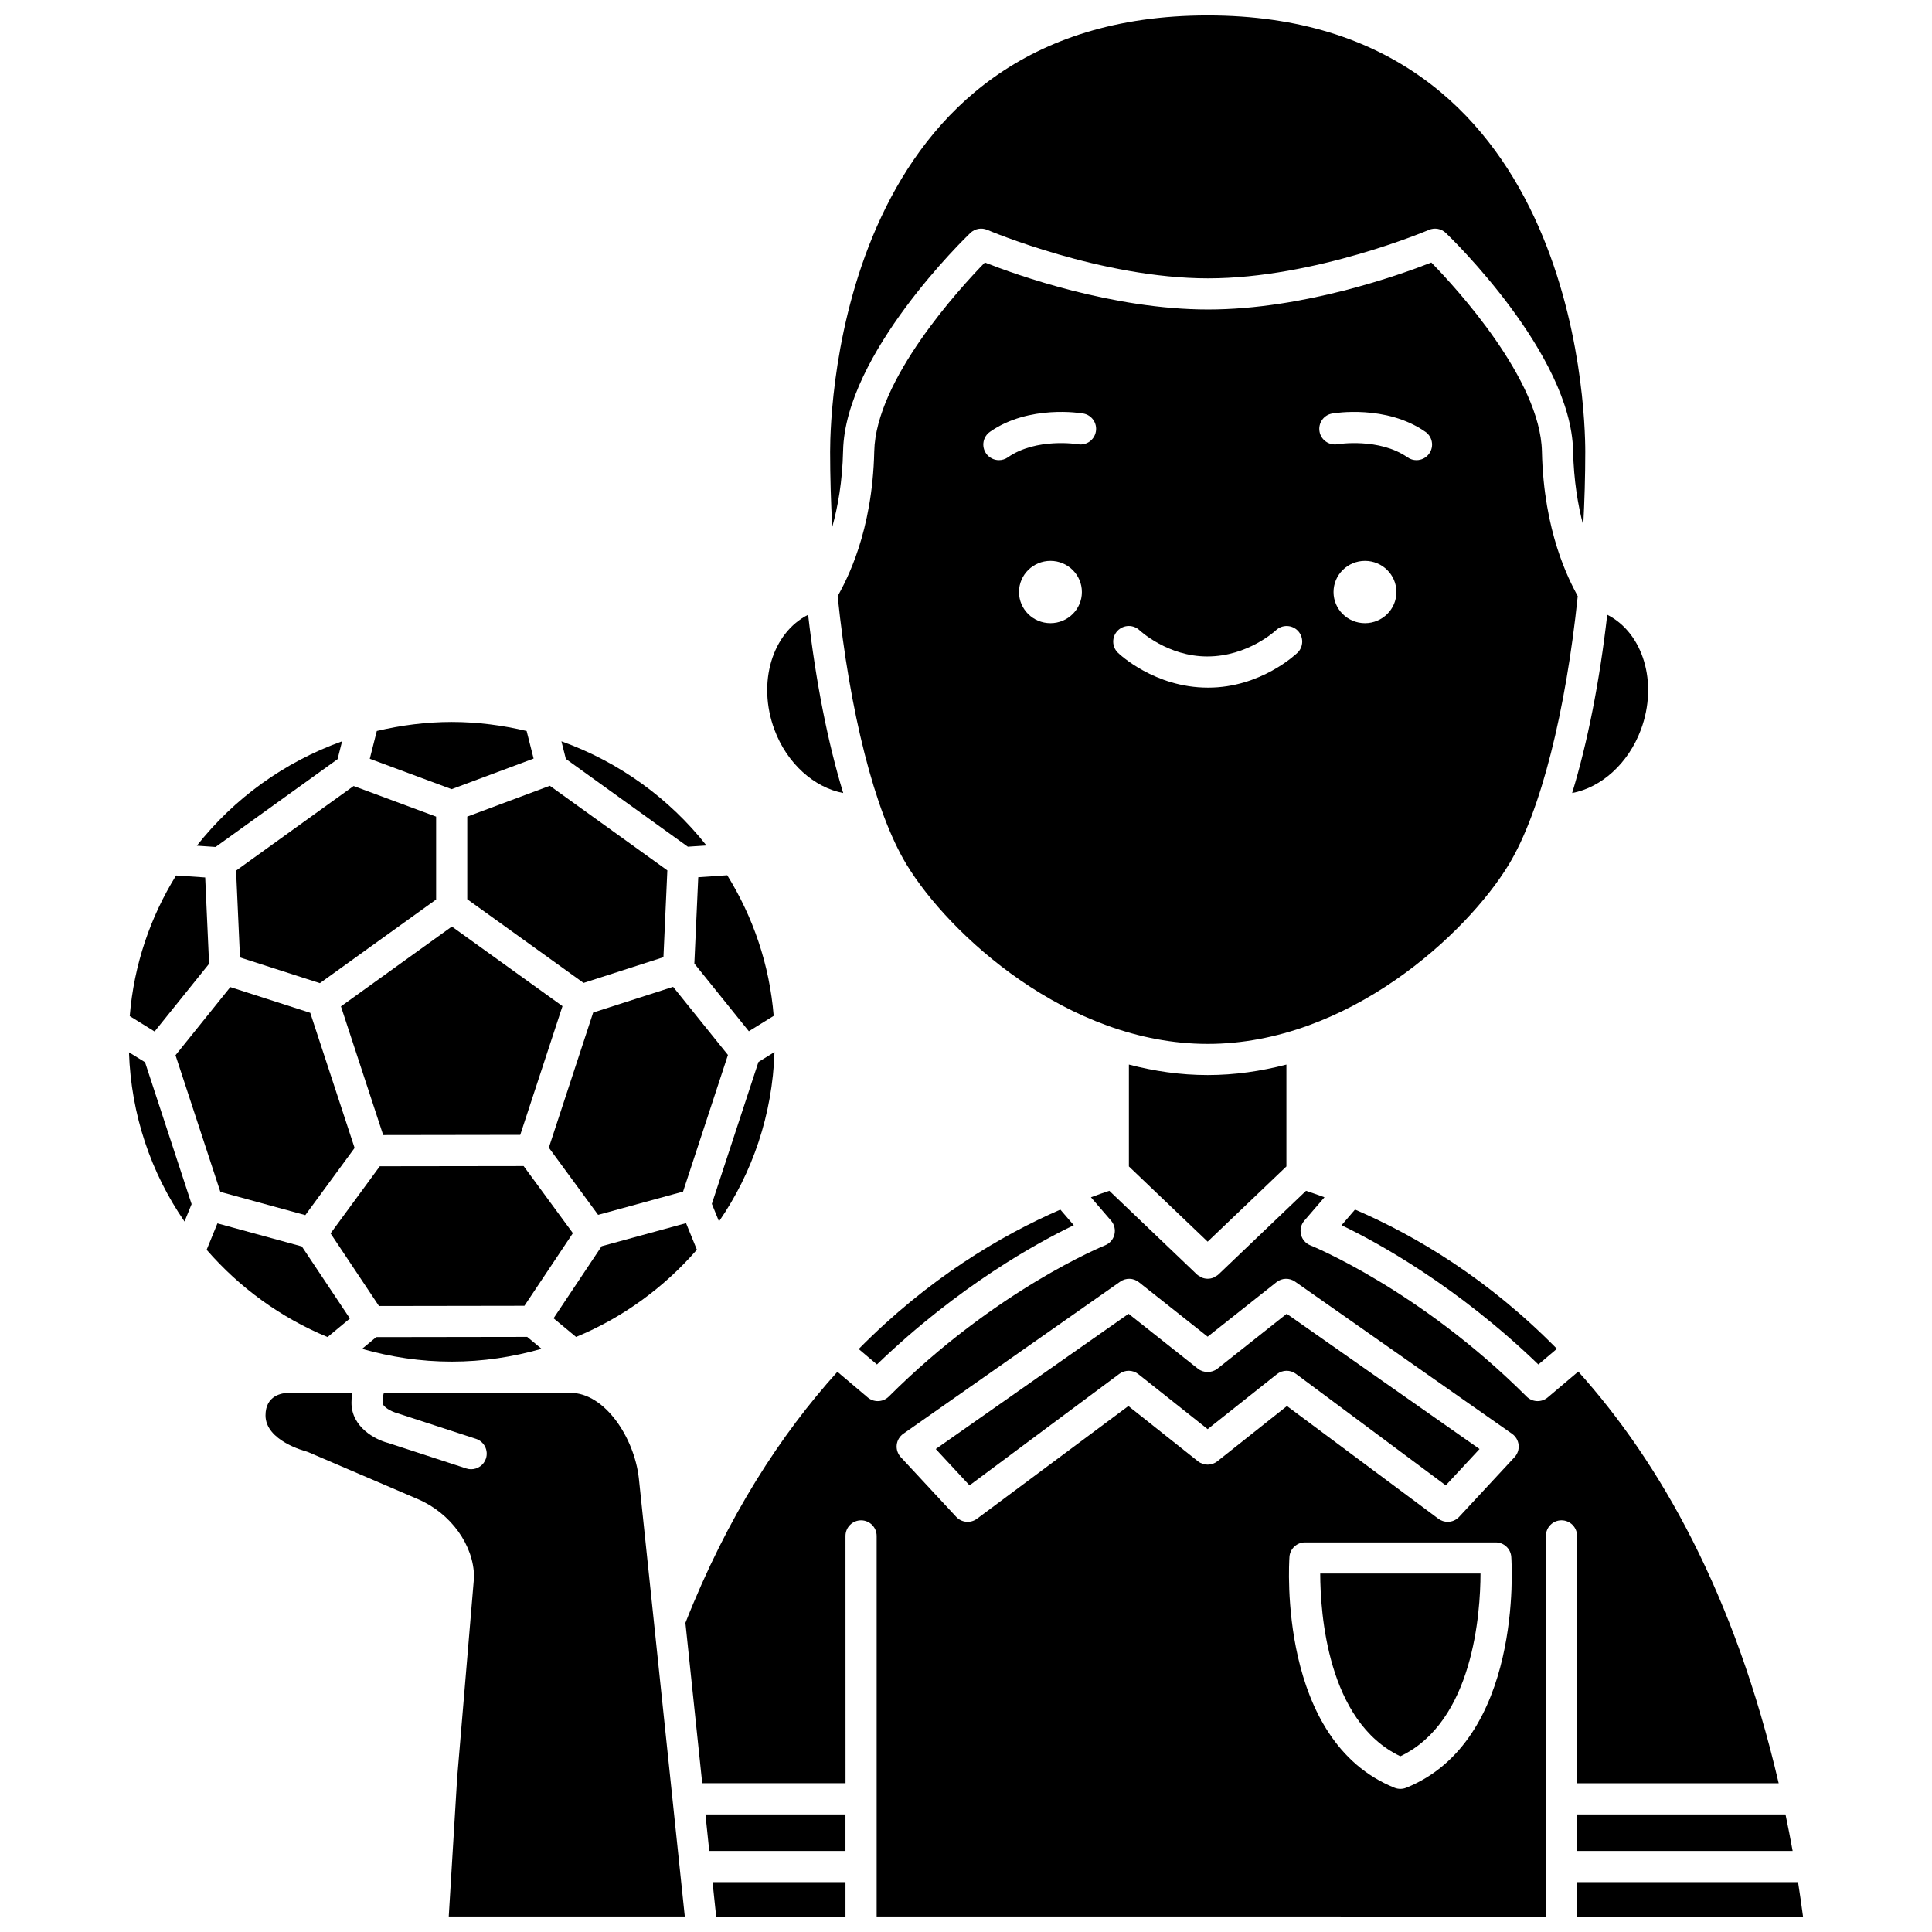 <?xml version="1.0" encoding="UTF-8"?>
<!-- Uploaded to: SVG Repo, www.svgrepo.com, Generator: SVG Repo Mixer Tools -->
<svg width="800px" height="800px" version="1.1" viewBox="144 144 512 512" xmlns="http://www.w3.org/2000/svg">
 <defs>
  <clipPath id="e">
   <path d="m363 148.09h202v135.91h-202z"/>
  </clipPath>
  <clipPath id="d">
   <path d="m561 642h61v9.902h-61z"/>
  </clipPath>
  <clipPath id="c">
   <path d="m332 642h37v9.902h-37z"/>
  </clipPath>
  <clipPath id="b">
   <path d="m325 459h291v192.9h-291z"/>
  </clipPath>
  <clipPath id="a">
   <path d="m214 513h112v138.9h-112z"/>
  </clipPath>
 </defs>
 <path d="m322.38 405.52-21.184 6.812-11.75 35.812 13.059 17.805 22.512-6.16 11.895-36.215z"/>
 <path d="m281.87 444.75 11.195-34.113-29.316-21.09-29.395 21.152 11.195 34.105z"/>
 <path d="m205.04 405.59-14.527 18.055 11.887 36.215 22.512 6.16 13.062-17.805-11.754-35.809z"/>
 <path d="m328.68 475.19-2.871-7.047-22.371 6.117-12.738 19.102 5.969 4.945c12.434-5.144 23.352-13.137 32.012-23.117z"/>
 <path d="m239.96 501.46c7.551 2.16 15.5 3.383 23.746 3.383h0.008c8.262 0 16.234-1.227 23.797-3.398l-3.797-3.152-40.016 0.059z"/>
 <path d="m349.25 422.8-4.254 2.633-12.348 37.602 1.895 4.652c8.871-12.871 14.168-28.289 14.707-44.887z"/>
 <path d="m328.01 399.35 14.445 17.941 6.582-4.078c-1.105-13.582-5.477-26.234-12.312-37.262l-7.68 0.527z"/>
 <path d="m282.77 453.02-38.117 0.051-13.051 17.793 12.832 19.242 38.547-0.059 12.84-19.246z"/>
 <path d="m499.52 468.7c9.473 4.547 30.453 15.984 52.164 36.906l4.91-4.156c-18.055-18.359-37.02-29.801-53.5-36.906z"/>
 <path d="m443.17 426.12v26.996l20.871 19.938 20.871-19.938v-26.992c-6.703 1.746-13.68 2.777-20.867 2.777-7.191 0-14.168-1.031-20.875-2.781z"/>
 <path d="m326.29 368.39 4.918-0.34c-9.844-12.469-23.117-22.109-38.426-27.594l1.176 4.664z"/>
 <path d="m562.02 301.81c-2.207-4.137-8.926-16.742-9.395-38.18-0.418-19.027-22.629-43.211-29.309-50.059-8.16 3.211-33.828 12.449-59.164 12.449-25.332 0-51-9.238-59.16-12.449-6.672 6.852-28.895 31.059-29.309 50.059-0.473 21.426-7.34 34.047-9.598 38.195-0.043 0.074-0.059 0.113-0.094 0.184 3.144 30.34 9.773 57.094 18.242 71.074 11.137 18.391 42.648 47.562 79.816 47.562s68.684-29.176 79.82-47.566c8.465-13.984 15.102-40.746 18.246-71.09-0.039-0.066-0.055-0.102-0.098-0.18zm-139.64 7.34c-4.606 0-8.332-3.695-8.332-8.258s3.734-8.258 8.332-8.258c4.602 0 8.332 3.695 8.332 8.258s-3.731 8.258-8.332 8.258zm7.277-47.426c-0.141-0.02-11.031-1.781-18.57 3.481-0.723 0.504-1.543 0.742-2.363 0.742-1.305 0-2.586-0.617-3.391-1.766-1.305-1.871-0.852-4.445 1.023-5.75 10.383-7.246 24.133-4.941 24.707-4.848 2.246 0.391 3.75 2.531 3.356 4.777-0.387 2.246-2.531 3.769-4.762 3.363zm58.18 55.27c-0.391 0.375-9.727 9.234-23.625 9.234h-0.105c-14.113 0-23.449-8.859-23.836-9.234-1.641-1.582-1.684-4.199-0.098-5.84 1.582-1.637 4.188-1.688 5.832-0.113 0.188 0.172 7.5 6.926 17.895 6.926h0.078c10.719 0 18.066-6.859 18.145-6.93 1.645-1.566 4.262-1.508 5.832 0.133 1.562 1.648 1.52 4.25-0.117 5.824zm17.895-7.844c-4.606 0-8.332-3.695-8.332-8.258s3.734-8.258 8.332-8.258c4.606 0 8.332 3.695 8.332 8.258s-3.731 8.258-8.332 8.258zm17.039-44.969c-0.801 1.152-2.086 1.766-3.391 1.766-0.816 0-1.641-0.238-2.363-0.742-7.551-5.266-18.457-3.496-18.566-3.481-2.246 0.379-4.383-1.129-4.766-3.371-0.383-2.242 1.109-4.379 3.352-4.766 0.578-0.102 14.328-2.398 24.707 4.848 1.879 1.305 2.336 3.879 1.027 5.746z"/>
 <path d="m367.46 354.16c-4.078-13.355-7.281-29.586-9.301-47.242-9.5 4.801-13.547 18-8.93 30.441 3.332 8.988 10.531 15.344 18.23 16.801z"/>
 <path d="m376.4 505.6c21.715-20.922 42.691-32.359 52.164-36.906l-3.562-4.137c-15.84 6.891-35.008 18.27-53.441 36.953z"/>
 <g clip-path="url(#e)">
  <path d="m367.43 263.45c0.566-25.664 32.371-56.422 33.727-57.719 1.199-1.145 2.961-1.461 4.488-0.812 0.297 0.129 30.242 12.848 58.512 12.848 28.324 0 58.215-12.719 58.512-12.844 1.52-0.652 3.293-0.34 4.488 0.809 1.355 1.297 33.16 32.055 33.727 57.719 0.172 7.973 1.301 14.504 2.691 19.777 0.34-6.457 0.535-12.98 0.535-19.508 0-11.836-2.809-115.63-100.06-115.63s-100.06 103.79-100.06 115.63c0 6.672 0.207 13.34 0.562 19.938 1.48-5.344 2.695-12.004 2.875-20.207z"/>
 </g>
 <g clip-path="url(#d)">
  <path d="m620.5 642.78h-58.562v9.125h59.879c-0.422-3.07-0.84-6.144-1.316-9.125z"/>
 </g>
 <g clip-path="url(#c)">
  <path d="m333.79 651.9h34.273v-9.121h-35.23z"/>
 </g>
 <path d="m267.83 382.31 30.82 22.172 21.168-6.816 1.035-23.008-31.141-22.418-21.883 8.172z"/>
 <path d="m331.96 634.52h36.098v-9.68h-37.109z"/>
 <path d="m578.86 337.36c4.621-12.445 0.57-25.648-8.926-30.449-2.016 17.664-5.219 33.891-9.301 47.25 7.711-1.449 14.891-7.812 18.227-16.801z"/>
 <g clip-path="url(#b)">
  <path d="m561.94 616.58h53.43c-11.688-50.16-31.434-84.961-53.109-109.1l-8.109 6.859c-0.777 0.652-1.723 0.973-2.668 0.973-1.059 0-2.113-0.406-2.918-1.207-28.426-28.375-57.02-39.957-57.305-40.074-1.238-0.496-2.168-1.559-2.484-2.856s0.008-2.668 0.879-3.68l5.344-6.207c-1.668-0.617-3.297-1.18-4.887-1.711l-23.203 22.164c-0.293 0.281-0.641 0.449-0.984 0.629-0.113 0.059-0.199 0.152-0.312 0.203-0.5 0.203-1.023 0.312-1.559 0.312h-0.004-0.004c-0.527 0-1.059-0.113-1.559-0.312-0.117-0.047-0.203-0.145-0.312-0.203-0.344-0.176-0.691-0.348-0.984-0.629l-23.211-22.172c-1.566 0.52-3.195 1.098-4.871 1.723l5.34 6.203c0.871 1.012 1.199 2.383 0.879 3.68-0.316 1.297-1.242 2.359-2.484 2.856-0.285 0.117-28.887 11.699-57.305 40.074-0.801 0.801-1.859 1.207-2.918 1.207-0.945 0-1.895-0.32-2.668-0.973l-8.035-6.801c-14.945 16.562-29.109 38.219-40.277 66.535l4.457 42.5h37.977l-0.012-65.539c0-2.281 1.852-4.129 4.129-4.129 2.281 0 4.129 1.852 4.129 4.129v100.86l177.36 0.004v-100.87c0-2.281 1.852-4.129 4.129-4.129 2.281 0 4.129 1.852 4.129 4.129zm-45.285 1.195c-0.496 0.199-1.02 0.297-1.543 0.297-0.523 0-1.051-0.098-1.543-0.297-30.895-12.445-27.984-59.203-27.852-61.188 0.152-2.164 1.949-3.84 4.121-3.84h50.543c2.168 0 3.969 1.676 4.121 3.84 0.141 1.984 3.047 48.738-27.848 61.188zm28.715-87.613-14.688 15.82c-0.809 0.871-1.918 1.32-3.027 1.32-0.859 0-1.727-0.27-2.465-0.816l-40.133-29.871-18.441 14.633c-0.762 0.602-1.664 0.895-2.566 0.895h-0.012c-0.898 0-1.809-0.293-2.566-0.895l-18.438-14.633-40.133 29.871c-1.688 1.258-4.059 1.043-5.492-0.504l-14.688-15.82c-0.812-0.875-1.207-2.062-1.082-3.246 0.129-1.184 0.762-2.258 1.734-2.945l57.5-40.324c1.496-1.051 3.5-0.996 4.934 0.145l18.234 14.445 18.234-14.445c1.438-1.141 3.441-1.195 4.934-0.145l57.5 40.324c0.973 0.684 1.609 1.758 1.734 2.945 0.129 1.188-0.262 2.371-1.074 3.246z"/>
 </g>
 <path d="m466.61 506.73c-1.461 1.156-3.68 1.156-5.141 0l-18.379-14.562-51.105 35.836 8.949 9.633 39.707-29.551c1.508-1.113 3.566-1.086 5.035 0.078l18.363 14.574 18.363-14.574c1.469-1.164 3.531-1.195 5.035-0.078l39.707 29.551 8.945-9.633-51.098-35.836z"/>
 <path d="m561.94 634.52h57.129c-0.594-3.293-1.23-6.508-1.891-9.68h-55.238z"/>
 <path d="m515.11 609.43c19.336-9.203 21.215-37.977 21.238-48.434l-42.477 0.004c0.023 10.461 1.906 39.227 21.238 48.43z"/>
 <path d="m233.46 345.19 1.195-4.734c-15.336 5.492-28.633 15.16-38.488 27.66l4.965 0.34z"/>
 <g clip-path="url(#a)">
  <path d="m295.14 513.11h-49.398c-0.156 0.434-0.344 1.254-0.344 2.625 0 1.156 2.441 2.391 3.812 2.754l20.926 6.82c2.168 0.707 3.352 3.039 2.648 5.207-0.57 1.742-2.184 2.844-3.926 2.848-0.426 0-0.855-0.066-1.285-0.207l-20.684-6.75c-3.457-0.871-9.746-4.199-9.746-10.68 0-0.965 0.074-1.82 0.184-2.625h-16.746c-1.84 0.031-6.215 0.691-6.215 6 0 6.742 10.551 9.473 10.66 9.5 0.211 0.055 0.43 0.129 0.633 0.215l29.098 12.473c8.723 3.734 14.836 12.227 14.871 20.648l-4.477 53.215-2.227 36.742h62.555l-12.184-116.21c-1.215-10.656-8.977-22.57-18.156-22.57z"/>
 </g>
 <path d="m285.41 345.03-1.848-7.309c-6.383-1.508-13.012-2.391-19.859-2.391-6.84 0-13.461 0.883-19.844 2.387l-1.863 7.367 21.691 8.051z"/>
 <path d="m207.6 397.73 21.172 6.816 30.805-22.164v-21.961l-21.863-8.121-31.148 22.422z"/>
 <path d="m236.73 493.42-12.738-19.098-22.371-6.117-2.856 7.004c8.668 9.984 19.598 17.98 32.047 23.125z"/>
 <path d="m199.41 399.41-1.031-22.871-7.715-0.527c-6.828 11.031-11.184 23.684-12.281 37.266l6.586 4.078z"/>
 <path d="m178.18 422.87c0.555 16.582 5.852 31.984 14.719 44.844l1.879-4.613-12.344-37.602z"/>
</svg>